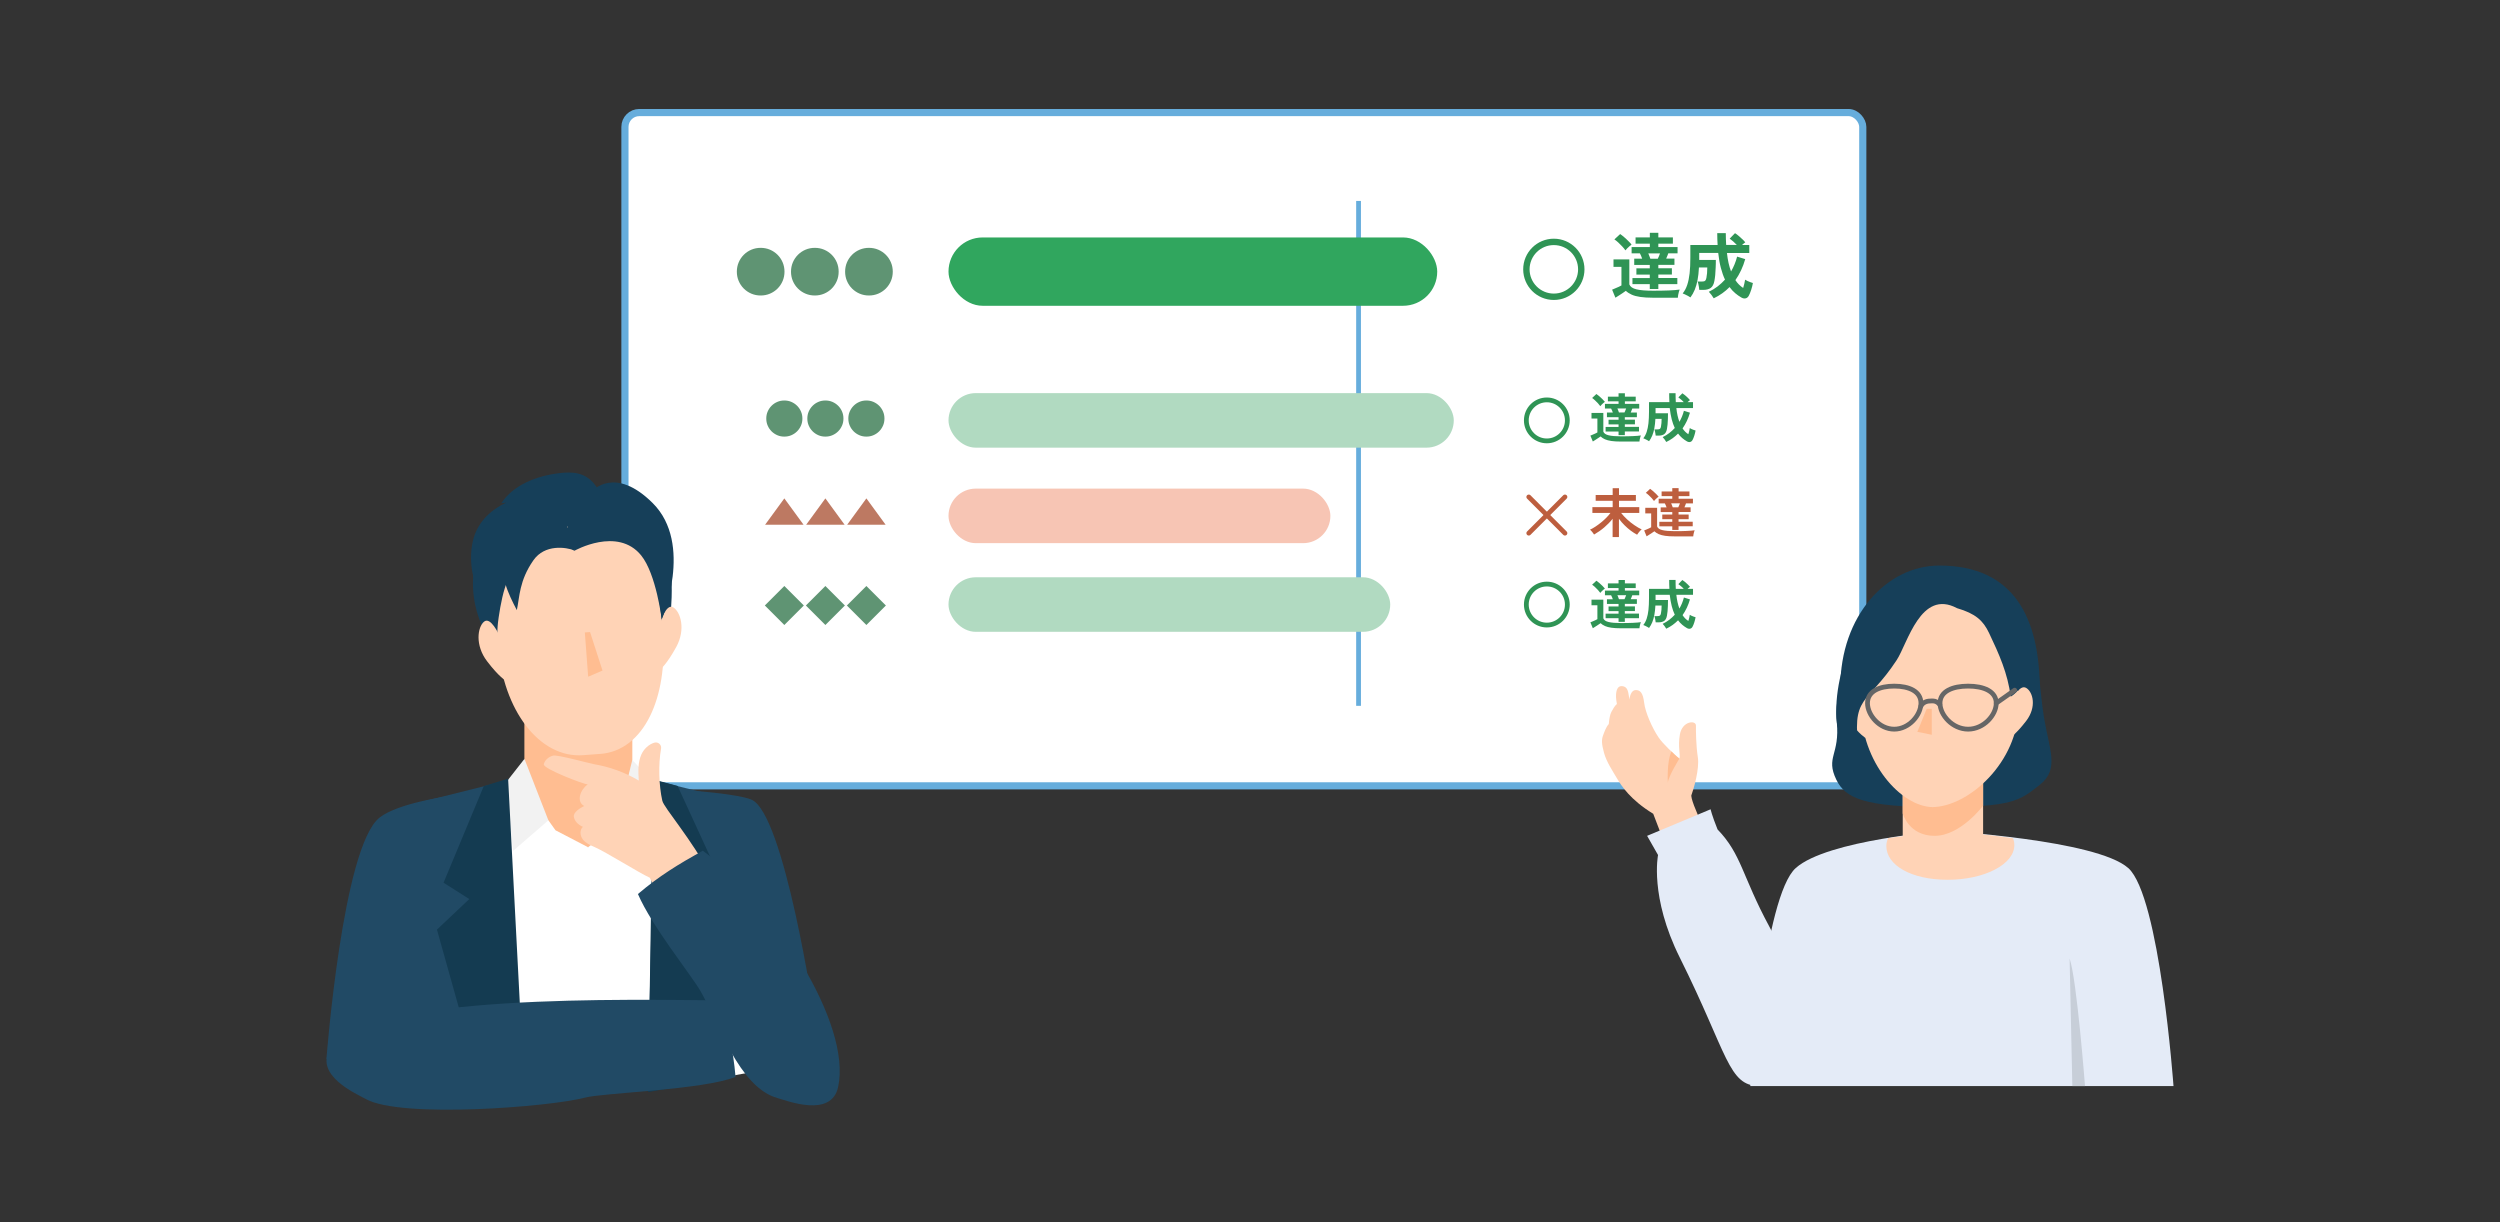 <?xml version="1.0" encoding="UTF-8"?>
<svg id="_レイヤー_1" data-name="レイヤー 1" xmlns="http://www.w3.org/2000/svg" viewBox="0 0 450 220">
  <rect x="0" y="0" width="450" height="220" fill="#333333" stroke="none"/>
  <defs>
    <style>
      .cls-1 {
        fill: #30a65e;
      }

      .cls-2 {
        fill: #5f9473;
      }

      .cls-3 {
        fill: #e4ebf7;
      }

      .cls-4 {
        fill: #bd5e3e;
      }

      .cls-5, .cls-6 {
        fill: #fff;
      }

      .cls-6 {
        stroke-width: 1.29px;
      }

      .cls-6, .cls-7, .cls-8 {
        stroke-linecap: round;
        stroke-linejoin: round;
      }

      .cls-6, .cls-9 {
        stroke: #66addc;
      }

      .cls-10 {
        fill: #ffbd91;
      }

      .cls-11 {
        fill: #b1dac1;
      }

      .cls-12, .cls-13, .cls-7, .cls-14, .cls-15, .cls-9, .cls-8 {
        fill: none;
      }

      .cls-16 {
        fill: #c7ced8;
      }

      .cls-17 {
        fill: #f2f2f2;
      }

      .cls-13 {
        stroke-width: 1.15px;
      }

      .cls-13, .cls-14, .cls-15, .cls-9 {
        stroke-miterlimit: 10;
      }

      .cls-13, .cls-15 {
        stroke: #2f9455;
      }

      .cls-7 {
        stroke: #bd5e3e;
      }

      .cls-7, .cls-14, .cls-15, .cls-9, .cls-8 {
        stroke-width: .86px;
      }

      .cls-18 {
        fill: #163f59;
      }

      .cls-19 {
        fill: #2f9455;
      }

      .cls-14, .cls-8 {
        stroke: #666;
      }

      .cls-20 {
        fill: #f7c5b4;
      }

      .cls-21 {
        fill: #bd7962;
      }

      .cls-22 {
        fill: #ffd3b6;
      }

      .cls-23 {
        fill: #143b51;
      }

      .cls-24 {
        fill: #214a65;
      }
    </style>
  </defs>
  <g>
    <rect class="cls-6" x="112.49" y="20.26" width="222.81" height="121.19" rx="2.58" ry="2.58"/>
    <g>
      <g>
        <path class="cls-18" d="M357.11,106.85c4.66.64,7.24,2.86,8.56,7.22,1.32,4.36,1.49,10.41,2.22,14.9.95,5.94,2.89,9.45-.73,12.3-3.62,2.84-4.83,4.01-18.22,4.01s-16.8-1.61-18.4-4.93c-1.99-4.11.67-4.43.08-10.43-.94-9.54,5.36-23.17,11.26-23.17,15.11,0,15.23.1,15.23.1Z"/>
        <path class="cls-3" d="M383.07,156.24c-5.71-5.08-33.07-6.67-33.07-6.67,0,0-21.06,1.59-26.76,6.67-5.71,5.08-8.19,39.25-8.19,39.25h76.18s-2.45-34.17-8.15-39.25Z"/>
        <path class="cls-18" d="M367.16,124.23c0-12.89-4.55-22.43-18.09-22.43-9.45,0-17.81,9.02-17.81,21.9s35.9,13.41,35.9.52Z"/>
        <rect class="cls-22" x="342.49" y="135.86" width="14.47" height="20.09"/>
        <path class="cls-22" d="M350.59,158.36c6.62,0,11.99-2.79,11.99-6.23,0-.43-.08-.85-.24-1.25-6.6-.94-12.33-1.3-12.33-1.3,0,0-4.08.47-10.14,1.27-.21.46-.33.93-.33,1.43,0,3.44,4.43,6.08,11.05,6.08Z"/>
        <path class="cls-10" d="M356.96,145.02s-4.05,5.43-8.73,5.43-5.74-4.04-5.74-4.04v-13.04h14.47v11.65Z"/>
        <path class="cls-22" d="M347.72,145.28c6.61,0,15.62-8.11,15.62-18.12s-2.86-19.11-15.49-19.11-12.87,9.1-12.87,19.11,7.22,18.12,12.99,18.12h-.25Z"/>
        <g>
          <path class="cls-22" d="M362.27,125.95s1.23-2.86,2.45-2.12c1.23.74,1.92,3.42,0,5.93-1.92,2.51-3.03,3.11-3.03,3.11l.58-6.91Z"/>
          <path class="cls-22" d="M335.27,125.95s-1.23-2.86-2.45-2.12c-1.23.74-1.92,3.42,0,5.93s3.03,3.11,3.03,3.11l-.58-6.91Z"/>
        </g>
        <polygon class="cls-10" points="347.72 127.59 347.72 132.26 345.12 131.73 346.8 127.59 347.72 127.59"/>
        <path class="cls-18" d="M352.26,109.47c-6.53-3.5-8.88,6.32-10.86,9.35-5.41,8.27-8.35,6.14-6.68,16.97-9.07-4.18-.95-19.58,1.64-22.85,2.59-3.27,6.71-6.42,10.76-6.18,1.53.09,4.32-.84,5.27.42l-.14,2.29"/>
        <path class="cls-18" d="M352.26,107.18c2.46.03,6.29,1.86,8.15,3.26,1.6,1.2,3.2,4.27,4.07,5.95,1.34,2.56.48,7.11-2.55,9.01-.56-4.25-2.08-7.63-3.89-11.44-1.08-2.28-2.45-3.51-5.78-4.49v-2.29Z"/>
        <g>
          <path class="cls-14" d="M345.77,126.57c0,2.14-2.15,4.68-4.81,4.68s-4.81-2.54-4.81-4.68,2.15-3.07,4.81-3.07,4.81.93,4.81,3.07Z"/>
          <path class="cls-14" d="M359.32,126.57c0,2.14-2.26,4.68-5.06,4.68s-5.06-2.54-5.06-4.68,2.26-3.07,5.06-3.07,5.06.93,5.06,3.07Z"/>
          <line class="cls-8" x1="359.32" y1="126.57" x2="362.64" y2="124.23"/>
          <path class="cls-8" d="M345.77,127.09c.18-.37.51-.62.86-.76s.72-.16,1.09-.16c.18,0,.37,0,.55.05.34.09.66.31.89.62"/>
        </g>
      </g>
      <path class="cls-22" d="M304.48,143.06c.38-1.05,1.46-4.66,1.13-6.76-.33-2.1-.35-4.7-.34-5.7.01-1.01-2.46-.85-2.89,1.6-.4,2.27.14,3.66-.09,4.36-1.02-.88-2.91-2.59-3.75-3.83-1.17-1.73-2.39-4.53-2.59-6.23-.22-1.89-.76-2.27-1.48-2.29-.68-.02-1.06.74-1.17,1.7,0,0,0,0,0-.01-.23-1.05-.12-2.32-1.37-2.4-.64-.04-1.08.53-1.05,1.97,0,.26.07.7.16,1.25-.42.33-.78,1.05-1,1.44-.23.41-.39,1.3-.46,2.17-.5.52-.83,1.51-1.03,2.05-.29.77-.27,1.5.17,3.12.44,1.62,1.52,3.22,2.31,4.56.79,1.34,2.39,3.88,6.55,6.42l3.94,10.29,7-3.95s-4.44-8.71-4.06-9.77Z"/>
      <path class="cls-3" d="M298.45,153.91l-1.97-3.46,11.43-4.78s.2,1.01,1.25,3.63c4.33,4.48,4.4,8.37,9.29,17.43,8.91,16.52,3.91,28.75-1.74,28.75s-5.65-5.67-14.34-23.1c-5.48-10.98-3.92-18.48-3.92-18.48Z"/>
    </g>
    <g>
      <path class="cls-24" d="M135.25,143.93c-4.67-1.96-31-2.71-31-2.71,0,0-29.24.73-35.91,5.93-6.67,5.19-9.58,43.44-9.58,43.44l87.85-7.57s-5.42-36.6-11.36-39.09Z"/>
      <rect class="cls-10" x="94.39" y="126.29" width="19.43" height="26.21"/>
      <polygon class="cls-5" points="118.03 141.21 111.15 147.66 109.87 149.45 105.85 152.5 99.99 149.45 98.71 147.66 90 141.21 87.01 142.03 88.75 183.02 100.67 183.02 104.02 183.02 107.85 183.02 119.29 183.02 121.03 142.03 118.03 141.21"/>
      <polygon class="cls-17" points="94.4 136.6 98.71 147.66 92.35 153.16 91.03 140.9 94.4 136.6"/>
      <polygon class="cls-24" points="91.36 140.46 73.91 144.83 78.31 183.02 93.04 183.02 91.36 140.46"/>
      <polygon class="cls-23" points="87.08 141.5 79.84 158.89 84.47 161.83 78.65 167.33 86.48 195.26 94.39 196.37 91.46 140.15 87.08 141.5"/>
      <g>
        <polygon class="cls-17" points="113.81 136.79 111.15 147.66 117.52 153.16 117.95 141.21 113.81 136.79"/>
        <polygon class="cls-24" points="117.81 140.46 135.25 144.83 130.86 183.02 116.88 183.02 117.81 140.46"/>
      </g>
      <g>
        <path class="cls-18" d="M120.77,109.92c.96-13.03-2.51-23-17.86-21.85-15.34,1.15-17.24,11.77-16.27,24.61.97,12.84,33.18,10.08,34.13-2.76Z"/>
        <path class="cls-22" d="M108.03,135.71c7.93-.6,12.16-10.2,11.3-21.59-.86-11.39-3.04-20.51-15.92-19.54-12.88.97-14.58,10.38-13.73,21.77.86,11.39,7.38,20.18,15.31,19.58l3.03-.23Z"/>
        <path class="cls-22" d="M118.88,112.07s.99-3.53,2.31-2.74c1.32.8,2.27,3.96.54,7.12-1.73,3.16-2.81,3.97-2.81,3.97l-.04-8.35Z"/>
        <polygon class="cls-10" points="105.27 113.84 105.87 121.81 108.45 120.7 106.21 113.77 105.27 113.84"/>
        <g>
          <path class="cls-18" d="M89.17,116.78s.4-6.78,1.69-10.9c4.31-13.75,12.53-6.73,12.53-6.73l-2.46-8.55s-9.43-.57-12.33,3.73c-8.13,12.07.57,22.45.57,22.45Z"/>
          <path class="cls-18" d="M119.11,111.5s-.98-8.18-3.71-11.54c-4.25-5.22-12.01-.82-12.01-.82l-2.46-8.55,5.74-2.25s4.01-4.56,10.82,2.22c7.4,7.37,1.62,20.93,1.62,20.93Z"/>
          <path class="cls-18" d="M108.04,89.51c-.27-1.96-1.83-3.69-3.82-4.23-1.15-.31-2.39-.25-3.59-.11-4.03.49-8.23,2.1-10.39,5.41.29-.04.59-.07.88-.11-3.18,1.5-5.28,3.84-5.99,6.85-1,4.2.43,8.19,1.12,9.55,5.15-6.66,11.5-15.74,19.67-18.43"/>
          <path class="cls-18" d="M103.37,99.07c-1.48-.59-5.31-1.15-7.35,1.77-2.58,3.68-2.48,6.64-2.99,8.98-1.55-2.94-3.22-6.47-2.01-9.11,1.21-2.64,1.45-2.05,4.06-3.34,2.61-1.29,5.46-1.97,8.29-2.64v4.33Z"/>
        </g>
        <path class="cls-22" d="M89.82,114.26s-1.51-3.35-2.69-2.36c-1.18.98-1.65,4.25.54,7.12,2.18,2.87,3.37,3.5,3.37,3.5l-1.21-8.26Z"/>
      </g>
      <polygon class="cls-5" points="128.66 181.77 132.99 180.91 135.8 192.89 131.14 193.75 128.66 181.77"/>
      <polygon class="cls-23" points="121.97 141.47 129.84 158.58 125.33 161.69 131.34 166.97 124.53 195.16 116.67 196.57 117.55 140.28 121.97 141.47"/>
      <g>
        <path class="cls-22" d="M119.22,144.15c-.63-2.8-.73-6.57-.23-9.39.13-.7-.53-1.28-1.21-1.08-1.01.3-1.9,1.15-2.34,2.14-.64,1.45-.56,3.1-.46,4.68-2.47-1.46-5.2-2.46-8.03-2.94-.79-.13-6.63-1.76-7.4-1.55-.77.21-1.49.78-1.67,1.56-.17.78,7.12,3.59,7.91,3.62-1.36.97-2.11,3.11-.63,3.89-.72.34-1.98,1.13-1.87,1.92.11.79.78,1.47,1.63,1.83-.62.56-.52,1.62,0,2.28.51.66,1.32,1.02,2.08,1.35,2.06.89,7.93,4.6,9.96,5.53l1.87,3.74c1.86-2.45,6.45-2.52,9.08-4.13-3.29-6.4-8.41-12.2-8.69-13.46Z"/>
        <path class="cls-24" d="M114.82,160.93c3.88-3.29,7.23-5.32,11.68-7.81,12.51,9.19,26.89,31.03,24.36,42.55-1.22,5.58-9.09,2.49-10.92,1.98-7.03-1.97-10.63-13.75-13.9-19.34-1.67-2.86-8.74-11.63-11.21-17.38Z"/>
      </g>
      <path class="cls-24" d="M132.4,193.84c-.44-5.07-1.38-8.87-2.78-13.77-15.66-.12-63.81-1.31-70.14,8.65-3.06,4.82,4.69,8.17,6.36,9.1,6.38,3.56,33.26,1.41,39.52-.26,3.2-.85,21.23-1.38,27.04-3.72Z"/>
    </g>
    <g>
      <line class="cls-9" x1="244.54" y1="36.17" x2="244.54" y2="127.05"/>
      <rect class="cls-11" x="170.73" y="70.76" width="90.95" height="9.82" rx="4.91" ry="4.91"/>
      <rect class="cls-20" x="170.73" y="87.95" width="68.74" height="9.82" rx="4.91" ry="4.91"/>
      <rect class="cls-11" x="170.73" y="103.91" width="79.51" height="9.82" rx="4.91" ry="4.91"/>
      <g>
        <path class="cls-2" d="M141.18,78.59c-.45,0-.87-.08-1.26-.25s-.74-.4-1.04-.7c-.3-.3-.53-.64-.7-1.04-.17-.39-.25-.81-.25-1.26s.08-.87.25-1.26.4-.74.7-1.04c.3-.3.64-.53,1.04-.7s.81-.25,1.26-.25.87.08,1.26.25c.39.17.74.4,1.04.7.3.3.53.64.7,1.04.17.39.25.81.25,1.26s-.08.87-.25,1.26c-.17.39-.4.74-.7,1.04s-.64.53-1.04.7c-.39.17-.82.25-1.26.25Z"/>
        <path class="cls-2" d="M148.57,78.59c-.45,0-.87-.08-1.26-.25s-.74-.4-1.04-.7c-.3-.3-.53-.64-.7-1.04-.17-.39-.25-.81-.25-1.26s.08-.87.25-1.26.4-.74.7-1.04c.3-.3.64-.53,1.04-.7s.81-.25,1.26-.25.87.08,1.26.25c.39.17.74.4,1.04.7.3.3.53.64.7,1.04.17.39.25.81.25,1.26s-.08.87-.25,1.26c-.17.39-.4.74-.7,1.04s-.64.53-1.04.7c-.39.17-.82.25-1.26.25Z"/>
        <path class="cls-2" d="M155.95,78.59c-.45,0-.87-.08-1.26-.25s-.74-.4-1.04-.7c-.3-.3-.53-.64-.7-1.04-.17-.39-.25-.81-.25-1.26s.08-.87.25-1.26.4-.74.7-1.04c.3-.3.64-.53,1.04-.7s.81-.25,1.26-.25.87.08,1.26.25c.39.17.74.4,1.04.7.3.3.53.64.7,1.04.17.39.25.81.25,1.26s-.08.87-.25,1.26c-.17.39-.4.74-.7,1.04s-.64.53-1.04.7c-.39.17-.82.25-1.26.25Z"/>
      </g>
      <g>
        <path class="cls-21" d="M137.72,94.45l3.46-4.74,3.46,4.74h-6.91Z"/>
        <path class="cls-21" d="M145.11,94.45l3.46-4.74,3.46,4.74h-6.91Z"/>
        <path class="cls-21" d="M152.49,94.45l3.46-4.74,3.46,4.74h-6.91Z"/>
      </g>
      <g>
        <path class="cls-2" d="M141.18,112.5l-3.51-3.51,3.51-3.51,3.51,3.51-3.51,3.51Z"/>
        <path class="cls-2" d="M148.57,112.5l-3.51-3.51,3.51-3.51,3.51,3.51-3.51,3.51Z"/>
        <path class="cls-2" d="M155.95,112.5l-3.51-3.51,3.51-3.51,3.51,3.51-3.51,3.51Z"/>
      </g>
      <circle class="cls-15" cx="278.43" cy="75.67" r="3.69"/>
      <circle class="cls-15" cx="278.43" cy="108.82" r="3.69"/>
      <g>
        <line class="cls-7" x1="281.69" y1="89.45" x2="275.18" y2="95.97"/>
        <line class="cls-7" x1="281.69" y1="95.97" x2="275.18" y2="89.45"/>
      </g>
      <g>
        <path class="cls-19" d="M286.72,79.5l-.45-1.09c.11-.04.25-.1.41-.17.16-.07.32-.14.48-.21s.28-.14.37-.19v-2.5h-1.06v-1.01h2.13v3.36c.12.32.43.54.95.66.52.13,1.27.19,2.24.19.83,0,1.53-.01,2.13-.04.59-.03,1.07-.06,1.44-.12-.03.07-.07.17-.11.31-.04.14-.07.28-.1.42s-.04.27-.05.37c-.18,0-.42,0-.71,0-.29,0-.6,0-.92,0h-1.69c-.68,0-1.26-.03-1.73-.1-.47-.07-.86-.17-1.17-.31s-.57-.31-.77-.51c-.12.08-.26.18-.43.29-.17.11-.34.22-.51.33-.17.11-.33.21-.46.29ZM288.06,73.12c-.11-.16-.25-.33-.42-.52-.17-.18-.35-.36-.53-.53-.18-.17-.36-.31-.53-.43l.77-.72c.15.1.33.24.53.41.2.17.39.35.57.53.18.18.33.34.43.47-.06.05-.15.12-.27.21s-.22.2-.32.3-.18.19-.23.26ZM291.34,78.33v-.66h-2.33v-.82h2.33v-.46h-1.8v-.84h1.8v-.45h-2.09v-.84h1.06c-.05-.13-.1-.26-.15-.39-.06-.13-.11-.24-.16-.33h-1.11v-.84h2.45v-.46h-1.92v-.84h1.92v-.61h1.14v.61h1.95v.84h-1.95v.46h2.58v.84h-1.25c-.03.08-.06.19-.12.32-.05.13-.11.26-.16.39h1.11v.84h-2.17v.45h1.82v.84h-1.82v.46h2.55v.82h-2.55v.66h-1.14ZM291.41,74.24h1c.05-.1.1-.21.15-.34.05-.13.1-.25.15-.38h-1.58c.05.13.1.26.16.39.05.13.1.24.12.33Z"/>
        <path class="cls-19" d="M299.92,79.55c-.07-.13-.17-.28-.29-.45-.13-.17-.24-.31-.35-.42.43-.21.83-.45,1.19-.73s.69-.58.99-.91c-.21-.45-.4-.97-.55-1.56s-.27-1.27-.36-2.03h-2.55v.94h2.24c0,.34,0,.69-.02,1.04-.01.35-.03.68-.06.99-.03.31-.07.57-.11.79-.08.45-.25.76-.49.94-.25.17-.59.26-1.03.26h-.51c0-.1-.02-.23-.05-.37s-.05-.29-.08-.43c-.03-.14-.06-.25-.1-.32h.54c.24,0,.4-.04.47-.11.08-.07.14-.2.17-.38.04-.17.07-.39.09-.64s.03-.51.03-.77h-1.12c-.03.64-.1,1.2-.19,1.69-.09.49-.22.92-.37,1.3-.15.38-.35.72-.58,1.04-.08-.06-.19-.13-.33-.2-.15-.08-.29-.15-.42-.21-.14-.06-.23-.1-.29-.12.26-.32.46-.7.61-1.15s.25-.96.32-1.56c.06-.6.1-1.3.1-2.11v-1.69h3.67c-.01-.24-.02-.5-.03-.77s-.01-.54-.01-.83h1.15c0,.28,0,.55.01.82,0,.27.02.53.03.78h1.43c-.15-.17-.32-.33-.49-.47s-.33-.27-.48-.38l.72-.74c.15.09.31.21.49.36s.35.3.51.46.29.29.38.41c-.06.03-.13.08-.2.15-.08.07-.16.14-.24.21h.98v1.07h-3c.1.96.29,1.79.55,2.48.35-.61.63-1.27.81-1.99l1.09.34c-.3,1.05-.74,1.99-1.33,2.83.28.44.63.79,1.04,1.05.06-.19.11-.38.16-.58.05-.2.08-.38.1-.53.07.05.17.11.3.17.13.06.27.12.4.16.14.05.25.09.34.11-.05.3-.13.61-.23.93-.1.32-.21.58-.32.78-.1.19-.24.3-.42.35-.18.05-.38.01-.59-.11-.29-.17-.57-.36-.84-.59-.27-.23-.52-.5-.75-.81-.3.3-.62.58-.98.84-.35.25-.74.48-1.14.67Z"/>
      </g>
      <rect class="cls-1" x="170.73" y="42.74" width="87.97" height="12.3" rx="6.15" ry="6.15"/>
      <g>
        <path class="cls-2" d="M136.92,53.19c-.59,0-1.15-.11-1.67-.33-.52-.22-.98-.53-1.37-.92-.39-.39-.7-.85-.92-1.37-.22-.52-.33-1.08-.33-1.67s.11-1.15.33-1.67c.22-.52.53-.98.92-1.37.39-.39.85-.7,1.37-.92.52-.22,1.08-.33,1.67-.33s1.15.11,1.67.33c.52.22.98.53,1.37.92s.7.85.92,1.37c.22.52.33,1.08.33,1.67s-.11,1.15-.33,1.67c-.22.52-.53.98-.92,1.37s-.85.7-1.37.92c-.52.22-1.08.33-1.67.33Z"/>
        <path class="cls-2" d="M146.67,53.19c-.59,0-1.15-.11-1.67-.33-.52-.22-.98-.53-1.37-.92-.39-.39-.7-.85-.92-1.37-.22-.52-.33-1.08-.33-1.67s.11-1.15.33-1.67c.22-.52.53-.98.92-1.37.39-.39.85-.7,1.37-.92.52-.22,1.08-.33,1.67-.33s1.15.11,1.67.33c.52.22.98.53,1.37.92s.7.85.92,1.37c.22.52.33,1.08.33,1.67s-.11,1.15-.33,1.67c-.22.52-.53.98-.92,1.37s-.85.7-1.37.92c-.52.22-1.08.33-1.67.33Z"/>
        <path class="cls-2" d="M156.41,53.19c-.59,0-1.15-.11-1.67-.33-.52-.22-.98-.53-1.37-.92-.39-.39-.7-.85-.92-1.37-.22-.52-.33-1.08-.33-1.67s.11-1.15.33-1.67c.22-.52.53-.98.92-1.37.39-.39.85-.7,1.37-.92.52-.22,1.08-.33,1.67-.33s1.15.11,1.67.33c.52.22.98.53,1.37.92s.7.85.92,1.37c.22.52.33,1.08.33,1.67s-.11,1.15-.33,1.67c-.22.52-.53.98-.92,1.37s-.85.7-1.37.92c-.52.22-1.08.33-1.67.33Z"/>
      </g>
      <circle class="cls-13" cx="279.69" cy="48.48" r="4.94"/>
      <g>
        <path class="cls-19" d="M290.78,53.6l-.6-1.46c.15-.06.33-.14.54-.23.22-.09.43-.19.65-.28.22-.1.38-.18.49-.25v-3.34h-1.43v-1.35h2.85v4.5c.16.42.58.72,1.28.89s1.7.25,3,.25c1.11,0,2.06-.02,2.85-.05.79-.03,1.44-.09,1.93-.16-.04.1-.09.23-.14.41-.05.18-.1.37-.13.56-.03.19-.06.36-.06.5-.24,0-.56,0-.95,0s-.8,0-1.24,0h-2.26c-.92,0-1.69-.05-2.31-.14-.63-.09-1.15-.23-1.56-.42-.41-.19-.76-.41-1.04-.68-.16.11-.35.24-.57.4-.22.15-.45.3-.69.45-.23.15-.44.28-.62.39ZM292.57,45.06c-.15-.22-.33-.45-.56-.69s-.47-.48-.71-.71-.48-.41-.71-.57l1.04-.96c.21.14.44.32.71.55.26.23.52.46.76.71.25.24.44.45.58.63-.09.06-.21.16-.36.29-.15.13-.3.26-.43.4-.14.14-.24.25-.31.35ZM296.96,52.03v-.88h-3.12v-1.1h3.12v-.62h-2.41v-1.13h2.41v-.61h-2.8v-1.13h1.43c-.06-.17-.13-.35-.2-.52-.07-.17-.14-.32-.21-.44h-1.49v-1.13h3.28v-.61h-2.57v-1.13h2.57v-.82h1.53v.82h2.62v1.13h-2.62v.61h3.46v1.13h-1.67c-.03.11-.09.26-.16.43-.07.18-.14.35-.22.52h1.49v1.13h-2.9v.61h2.44v1.13h-2.44v.62h3.42v1.1h-3.42v.88h-1.53ZM297.07,46.57h1.33c.07-.13.14-.28.21-.45.07-.17.13-.34.19-.51h-2.11c.07.17.14.35.21.52.07.17.13.32.16.44Z"/>
        <path class="cls-19" d="M308.46,53.68c-.1-.17-.23-.37-.4-.6-.17-.23-.33-.42-.47-.56.58-.28,1.11-.6,1.59-.97.48-.37.92-.78,1.32-1.22-.29-.6-.53-1.3-.74-2.09-.21-.79-.37-1.69-.48-2.71h-3.42v1.26h2.99c0,.46,0,.92-.03,1.39-.02.47-.05.91-.08,1.33-.04.41-.09.77-.15,1.06-.11.6-.33,1.02-.66,1.26-.33.23-.79.35-1.37.35h-.69c0-.14-.03-.3-.06-.5-.03-.19-.07-.38-.11-.57-.04-.19-.08-.33-.14-.43h.73c.32,0,.53-.05.63-.14.1-.1.18-.26.23-.51.05-.23.09-.52.12-.86.03-.34.04-.68.04-1.03h-1.5c-.04.85-.13,1.61-.25,2.26-.13.65-.29,1.23-.5,1.74-.21.51-.47.97-.78,1.39-.1-.08-.25-.17-.45-.27s-.38-.2-.56-.28c-.18-.08-.31-.14-.39-.16.35-.43.62-.94.82-1.54s.34-1.29.43-2.09.13-1.74.13-2.82v-2.27h4.91c-.02-.33-.03-.67-.05-1.03-.01-.36-.02-.73-.02-1.11h1.54c0,.37,0,.74.02,1.09.01.36.03.71.05,1.04h1.92c-.21-.22-.43-.44-.65-.63-.23-.2-.44-.37-.64-.51l.96-.98c.2.12.42.28.66.49.24.2.47.41.69.62.22.21.38.39.5.54-.08.04-.17.11-.27.2-.1.09-.21.18-.32.28h1.31v1.44h-4.02c.14,1.29.38,2.39.74,3.32.47-.81.84-1.7,1.09-2.67l1.46.45c-.4,1.41-.99,2.67-1.77,3.78.38.59.85,1.06,1.4,1.41.08-.25.15-.51.21-.78.06-.27.11-.51.14-.71.09.07.23.14.41.23.18.08.36.16.54.22.18.06.33.11.45.15-.07.4-.17.81-.31,1.24s-.28.78-.43,1.05c-.13.25-.32.41-.56.47-.25.06-.51.01-.78-.15-.39-.22-.76-.49-1.12-.79s-.69-.67-1-1.09c-.4.41-.83.78-1.31,1.12-.48.34-.98.64-1.53.9Z"/>
      </g>
      <g>
        <path class="cls-19" d="M286.72,113.11l-.45-1.09c.11-.04.25-.1.41-.17.16-.07.32-.14.48-.21s.28-.14.37-.19v-2.5h-1.06v-1.01h2.13v3.36c.12.32.43.54.95.66.52.13,1.27.19,2.24.19.83,0,1.53-.01,2.13-.04.59-.03,1.07-.06,1.44-.12-.03.07-.07.17-.11.31-.04.14-.07.28-.1.42s-.04.27-.05.37c-.18,0-.42,0-.71,0-.29,0-.6,0-.92,0h-1.69c-.68,0-1.26-.03-1.73-.1-.47-.07-.86-.17-1.17-.31s-.57-.31-.77-.51c-.12.08-.26.18-.43.29-.17.11-.34.22-.51.33-.17.11-.33.21-.46.29ZM288.06,106.73c-.11-.16-.25-.33-.42-.52-.17-.18-.35-.36-.53-.53-.18-.17-.36-.31-.53-.43l.77-.72c.15.1.33.24.53.41.2.17.39.35.57.53.18.18.33.34.43.47-.06.05-.15.12-.27.21s-.22.2-.32.3-.18.19-.23.26ZM291.34,111.94v-.66h-2.33v-.82h2.33v-.46h-1.8v-.84h1.8v-.45h-2.09v-.84h1.06c-.05-.13-.1-.26-.15-.39-.06-.13-.11-.24-.16-.33h-1.11v-.84h2.45v-.46h-1.92v-.84h1.92v-.61h1.14v.61h1.95v.84h-1.95v.46h2.58v.84h-1.25c-.03.08-.06.19-.12.32-.05.13-.11.26-.16.39h1.11v.84h-2.17v.45h1.82v.84h-1.82v.46h2.55v.82h-2.55v.66h-1.14ZM291.41,107.85h1c.05-.1.1-.21.15-.34.05-.13.1-.25.15-.38h-1.58c.05.13.1.26.16.39.05.13.1.24.12.33Z"/>
        <path class="cls-19" d="M299.92,113.16c-.07-.13-.17-.28-.29-.45-.13-.17-.24-.31-.35-.42.43-.21.83-.45,1.19-.73s.69-.58.99-.91c-.21-.45-.4-.97-.55-1.56s-.27-1.27-.36-2.03h-2.55v.94h2.24c0,.34,0,.69-.02,1.04-.01.35-.03.68-.06.99-.03.31-.07.57-.11.79-.08.45-.25.76-.49.94-.25.17-.59.26-1.03.26h-.51c0-.1-.02-.23-.05-.37s-.05-.29-.08-.43c-.03-.14-.06-.25-.1-.32h.54c.24,0,.4-.04.47-.11.08-.07.14-.2.17-.38.04-.17.07-.39.09-.64s.03-.51.03-.77h-1.12c-.03.64-.1,1.2-.19,1.69-.09.49-.22.92-.37,1.3-.15.38-.35.72-.58,1.04-.08-.06-.19-.13-.33-.2-.15-.08-.29-.15-.42-.21-.14-.06-.23-.1-.29-.12.26-.32.46-.7.61-1.15s.25-.96.32-1.56c.06-.6.1-1.3.1-2.11v-1.69h3.67c-.01-.24-.02-.5-.03-.77s-.01-.54-.01-.83h1.15c0,.28,0,.55.01.82,0,.27.02.53.03.78h1.43c-.15-.17-.32-.33-.49-.47s-.33-.27-.48-.38l.72-.74c.15.09.31.21.49.36s.35.3.51.46.29.29.38.41c-.06.03-.13.08-.2.15-.08.07-.16.14-.24.21h.98v1.07h-3c.1.96.29,1.79.55,2.48.35-.61.63-1.27.81-1.99l1.09.34c-.3,1.05-.74,1.99-1.33,2.83.28.44.63.79,1.04,1.05.06-.19.11-.38.16-.58.05-.2.08-.38.1-.53.07.05.17.11.3.17.13.06.27.12.4.16.14.05.25.09.34.11-.05.3-.13.61-.23.93-.1.32-.21.58-.32.78-.1.19-.24.3-.42.35-.18.05-.38.01-.59-.11-.29-.17-.57-.36-.84-.59-.27-.23-.52-.5-.75-.81-.3.3-.62.58-.98.84-.35.25-.74.48-1.14.67Z"/>
      </g>
      <g>
        <path class="cls-4" d="M290.27,96.67v-3.29c-.43.55-.93,1.06-1.5,1.55s-1.18.91-1.84,1.29c-.05-.09-.12-.19-.21-.31-.09-.12-.18-.23-.28-.34s-.18-.19-.24-.23c.31-.14.64-.32.98-.55s.68-.47,1.02-.75c.34-.27.65-.56.94-.85.29-.29.54-.58.74-.86h-3.25v-1.04h3.65v-1.14h-3.06v-1.05h3.06v-1.22h1.14v1.22h3.04v1.05h-3.04v1.14h3.65v1.04h-3.27c.3.38.65.76,1.07,1.15s.85.73,1.32,1.05c.46.32.9.57,1.32.77-.09.06-.19.14-.3.26-.11.11-.21.23-.3.36-.09.13-.17.24-.23.33-.36-.19-.74-.43-1.13-.72s-.77-.62-1.14-.99c-.37-.36-.7-.75-1-1.16v3.29h-1.14Z"/>
        <path class="cls-4" d="M296.4,96.57l-.45-1.09c.11-.04.25-.1.41-.17.16-.07.32-.14.48-.21s.28-.14.37-.19v-2.5h-1.06v-1.01h2.13v3.36c.12.32.43.54.95.66.52.13,1.27.19,2.24.19.83,0,1.53-.01,2.13-.04.59-.03,1.07-.06,1.44-.12-.03.07-.07.17-.11.31-.04.14-.07.28-.1.42s-.04.27-.05.37c-.18,0-.42,0-.71,0-.29,0-.6,0-.92,0h-1.69c-.68,0-1.26-.03-1.73-.1-.47-.07-.86-.17-1.17-.31s-.57-.31-.77-.51c-.12.08-.26.18-.43.29-.17.11-.34.22-.51.33-.17.11-.33.21-.46.29ZM297.73,90.19c-.11-.16-.25-.33-.42-.52-.17-.18-.35-.36-.53-.53-.18-.17-.36-.31-.53-.43l.77-.72c.15.1.33.24.53.41.2.17.39.35.57.53.18.18.33.34.43.47-.06.05-.15.12-.27.21s-.22.2-.32.3-.18.19-.23.26ZM301.01,95.4v-.66h-2.33v-.82h2.33v-.46h-1.8v-.84h1.8v-.45h-2.09v-.84h1.06c-.05-.13-.1-.26-.15-.39-.06-.13-.11-.24-.16-.33h-1.11v-.84h2.45v-.46h-1.92v-.84h1.92v-.61h1.14v.61h1.95v.84h-1.95v.46h2.58v.84h-1.25c-.03.08-.06.19-.12.32-.05.13-.11.26-.16.39h1.11v.84h-2.17v.45h1.82v.84h-1.82v.46h2.55v.82h-2.55v.66h-1.14ZM301.09,91.32h1c.05-.1.1-.21.15-.34.05-.13.1-.25.15-.38h-1.58c.05.13.1.26.16.39.05.13.1.24.12.33Z"/>
      </g>
    </g>
    <path class="cls-10" d="M302.29,136.55s-2,3.21-2.08,4.35c0,0-.23-3.83.66-5.63,0,0,.89.93,1.42,1.28Z"/>
    <path class="cls-16" d="M375.3,195.49s-1.47-19.21-2.77-22.96l.49,22.96h2.28Z"/>
  </g>
  <rect class="cls-12" width="450" height="220"/>
</svg>